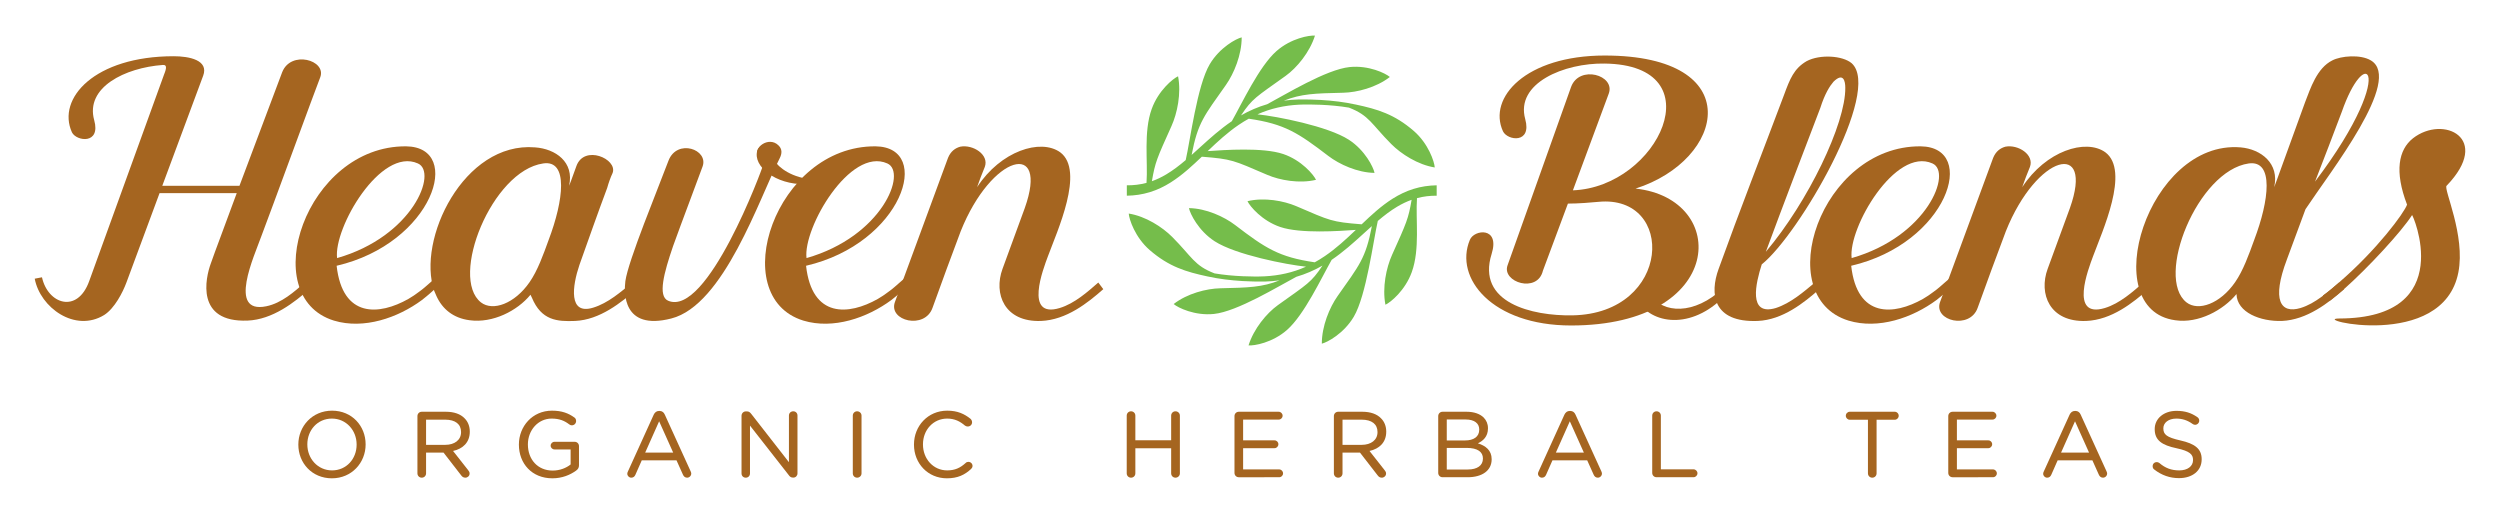 <?xml version="1.0" encoding="UTF-8" standalone="no"?>
<svg clip-rule="evenodd" fill-rule="evenodd" stroke-linejoin="round" stroke-miterlimit="2" viewBox="0 0 360 74" xmlns="http://www.w3.org/2000/svg"><path d="m0 0h360v74h-360z" fill="none"/><g fill-rule="nonzero"><path d="m47.792 68.877c2.862 0 4.857-2.254 4.857-4.87v-.026c0-2.63-1.956-4.845-4.831-4.845-2.863 0-4.858 2.254-4.858 4.871v.025c0 2.63 1.956 4.845 4.832 4.845zm.026-1.14c-2.06 0-3.562-1.697-3.562-3.73v-.026c0-2.034 1.463-3.705 3.536-3.705 2.059 0 3.562 1.697 3.562 3.731v.025c0 2.034-1.464 3.705-3.536 3.705z" fill="#a56520"/><path d="m60.11 68.165c0 .349.272.621.622.621s.622-.272.622-.621v-2.993h2.513l2.551 3.29c.143.195.324.324.596.324.311 0 .609-.246.609-.596 0-.194-.078-.323-.194-.466l-2.189-2.785c1.412-.311 2.409-1.23 2.409-2.772v-.026c0-.764-.272-1.438-.751-1.904-.583-.609-1.503-.945-2.695-.945h-3.471c-.35 0-.622.272-.622.621zm1.244-4.107v-3.627h2.759c1.45 0 2.279.648 2.279 1.775v.026c0 1.127-.932 1.826-2.279 1.826z" fill="#a56520"/><path d="m79.54 68.877c1.412 0 2.565-.492 3.407-1.101.285-.194.427-.44.427-.764v-2.772c0-.35-.272-.622-.622-.622h-2.901c-.311 0-.557.246-.557.557 0 .298.246.544.557.544h2.318v2.163c-.621.505-1.554.881-2.577.881-2.176 0-3.575-1.619-3.575-3.756v-.026c0-2.008 1.45-3.705 3.419-3.705 1.14 0 1.866.324 2.526.829.117.091.233.143.376.143.35 0 .622-.272.622-.622 0-.246-.104-.402-.247-.505-.867-.622-1.813-.985-3.225-.985-2.824 0-4.767 2.267-4.767 4.871v.025c0 2.708 1.866 4.845 4.819 4.845z" fill="#a56520"/><path d="m90.33 68.216c0 .311.259.57.57.57.272 0 .479-.142.596-.414l.919-2.086h5l.92 2.047c.116.272.311.453.609.453.324 0 .596-.272.596-.596 0-.077-.026-.181-.078-.298l-3.731-8.186c-.142-.324-.388-.531-.751-.531h-.065c-.375 0-.621.207-.777.531l-3.73 8.212c-.052.104-.078.208-.078.298zm2.578-3.044 2.007-4.507 2.021 4.507z" fill="#a56520"/><path d="m106.78 68.177c0 .35.259.609.609.609s.609-.259.609-.609v-6.891l5.557 7.099c.168.246.337.388.635.388h.064c.324 0 .583-.272.583-.596v-8.341c0-.35-.259-.609-.609-.609-.349 0-.621.259-.621.609v6.722l-5.415-6.943c-.168-.22-.337-.375-.634-.375h-.156c-.35 0-.622.285-.622.634z" fill="#a56520"/><path d="m122.803 68.165c0 .349.272.621.622.621s.635-.272.635-.621v-8.316c0-.35-.285-.622-.635-.622s-.622.272-.622.622z" fill="#a56520"/><path d="m136.352 68.877c1.568 0 2.578-.505 3.485-1.347.103-.104.207-.246.207-.441 0-.323-.272-.582-.596-.582-.155 0-.285.051-.388.155-.778.712-1.542 1.075-2.669 1.075-1.995 0-3.484-1.658-3.484-3.73v-.026c0-2.073 1.489-3.705 3.484-3.705 1.088 0 1.853.402 2.565 1.01.104.065.233.13.402.13.349 0 .621-.259.621-.609 0-.22-.116-.401-.233-.505-.868-.687-1.839-1.166-3.342-1.166-2.798 0-4.792 2.215-4.792 4.871v.025c0 2.708 2.007 4.845 4.74 4.845z" fill="#a56520"/><path d="m162.248 68.165c0 .349.272.621.621.621.35 0 .622-.272.622-.621v-3.614h5.156v3.614c0 .349.272.621.621.621.35 0 .635-.272.635-.621v-8.316c0-.35-.285-.622-.635-.622-.349 0-.621.272-.621.622v3.549h-5.156v-3.549c0-.35-.272-.622-.622-.622-.349 0-.621.272-.621.622z" fill="#a56520"/><path d="m184.203 68.721c.311 0 .557-.246.557-.556 0-.311-.246-.57-.557-.57h-5.194v-3.057h4.521c.311 0 .557-.259.557-.57s-.246-.557-.557-.557h-4.521v-2.992h5.13c.297 0 .557-.247.557-.557 0-.311-.26-.57-.557-.57h-5.752c-.349 0-.621.272-.621.621v8.187c0 .349.272.621.621.621z" fill="#a56520"/><path d="m192.079 68.165c0 .349.272.621.622.621.349 0 .621-.272.621-.621v-2.993h2.513l2.552 3.29c.142.195.324.324.596.324.311 0 .609-.246.609-.596 0-.194-.078-.323-.195-.466l-2.189-2.785c1.412-.311 2.41-1.23 2.41-2.772v-.026c0-.764-.272-1.438-.752-1.904-.583-.609-1.502-.945-2.694-.945h-3.471c-.35 0-.622.272-.622.621zm1.243-4.107v-3.627h2.759c1.451 0 2.28.648 2.28 1.775v.026c0 1.127-.933 1.826-2.28 1.826z" fill="#a56520"/><path d="m207.104 68.1c0 .349.272.621.622.621h3.627c2.073 0 3.446-.958 3.446-2.577v-.026c0-1.282-.881-1.93-1.982-2.28.725-.35 1.451-.945 1.451-2.15v-.026c0-.622-.221-1.127-.622-1.541-.531-.519-1.373-.829-2.461-.829h-3.459c-.35 0-.622.272-.622.621zm1.231-4.676v-3.018h2.72c1.257 0 1.956.557 1.956 1.437v.026c0 1.037-.816 1.555-2.047 1.555zm0 4.184v-3.109h2.876c1.554 0 2.331.57 2.331 1.515v.026c0 .998-.829 1.568-2.176 1.568z" fill="#a56520"/><path d="m221.47 68.216c0 .311.259.57.569.57.272 0 .48-.142.596-.414l.92-2.086h5l.92 2.047c.116.272.31.453.608.453.324 0 .596-.272.596-.596 0-.077-.026-.181-.078-.298l-3.73-8.186c-.143-.324-.389-.531-.751-.531h-.065c-.376 0-.622.207-.777.531l-3.731 8.212c-.052.104-.077.208-.077.298zm2.577-3.044 2.008-4.507 2.021 4.507z" fill="#a56520"/><path d="m237.92 68.1c0 .349.272.621.622.621h5.323c.311 0 .57-.259.57-.569 0-.311-.259-.57-.57-.57h-4.701v-7.733c0-.35-.273-.622-.622-.622-.35 0-.622.272-.622.622z" fill="#a56520"/><path d="m268.984 68.165c0 .349.272.621.621.621.35 0 .622-.272.622-.621v-7.721h2.617c.311 0 .57-.259.57-.57 0-.323-.259-.582-.57-.582h-6.477c-.311 0-.57.259-.57.582 0 .311.259.57.57.57h2.617z" fill="#a56520"/><path d="m286.988 68.721c.311 0 .557-.246.557-.556 0-.311-.246-.57-.557-.57h-5.194v-3.057h4.521c.311 0 .557-.259.557-.57s-.246-.557-.557-.557h-4.521v-2.992h5.13c.298 0 .557-.247.557-.557 0-.311-.259-.57-.557-.57h-5.751c-.35 0-.622.272-.622.621v8.187c0 .349.272.621.622.621z" fill="#a56520"/><path d="m294.216 68.216c0 .311.259.57.57.57.272 0 .48-.142.596-.414l.92-2.086h5l.919 2.047c.117.272.311.453.609.453.324 0 .596-.272.596-.596 0-.077-.026-.181-.078-.298l-3.73-8.186c-.143-.324-.389-.531-.751-.531h-.065c-.376 0-.622.207-.777.531l-3.731 8.212c-.052.104-.078.208-.078.298zm2.578-3.044 2.008-4.507 2.02 4.507z" fill="#a56520"/><path d="m313.776 68.851c1.917 0 3.264-1.049 3.264-2.707v-.026c0-1.49-.985-2.228-3.057-2.694-2.008-.454-2.461-.868-2.461-1.736v-.026c0-.764.712-1.386 1.865-1.386.829 0 1.58.22 2.357.777.104.078.221.117.35.117.324 0 .596-.272.596-.596 0-.246-.129-.415-.272-.505-.868-.609-1.775-.907-3.005-.907-1.814 0-3.135 1.101-3.135 2.617v.026c0 1.593 1.037 2.305 3.161 2.746 1.917.414 2.357.893 2.357 1.683v.026c0 .881-.79 1.477-1.982 1.477-1.139 0-2.02-.337-2.862-1.062-.091-.065-.22-.13-.376-.13-.35 0-.596.246-.596.596 0 .195.091.376.233.467 1.063.829 2.254 1.243 3.563 1.243z" fill="#a56520"/><path d="m168.604 26.256c1.669-1.056 3.085-2.38 4.46-3.691 4.372.349 4.49.499 9.407 2.609 1.824.783 4.638 1.296 7.035.721-.354-.751-2.103-2.832-4.725-3.717-2.914-.984-8.494-.581-10.877-.416 1.428-1.366 2.865-2.691 4.464-3.775.47-.322.956-.619 1.452-.893 5.174.753 7.113 2.04 11.46 5.363 1.585 1.211 4.194 2.405 6.656 2.441-.167-.816-1.372-3.269-3.706-4.776-3.014-1.947-10.376-3.374-13.154-3.657.937-.418 1.911-.747 2.914-.973 1.004-.232 2.032-.366 3.066-.418 1.031-.052 2.09-.018 3.132.016 1.358.061 2.716.183 4.053.406 2.958 1.136 3.217 2.353 6.106 5.253 1.412 1.418 3.825 2.98 6.258 3.366-.053-.832-.914-3.432-3.02-5.257-2.782-2.412-5.245-3.14-8.326-3.798-1.661-.366-3.35-.562-5.038-.665-1.064-.054-2.114-.093-3.192-.073-.718.017-1.437.077-2.152.176 2.533-1.001 4.434-1.052 8.547-1.143 1.979-.044 4.752-.746 6.714-2.269-.623-.538-3.048-1.712-5.794-1.429-3.375.347-9.317 4.002-11.867 5.35-1.313.382-2.58.93-3.771 1.612 1.649-2.468 2.135-2.616 6.422-5.689 1.62-1.162 3.474-3.401 4.227-5.799-.811-.076-3.456.386-5.547 2.229-2.486 2.192-4.942 7.486-6.424 10.09-1.648 1.117-3.13 2.446-4.572 3.76-.406.369-.811.738-1.218 1.1.891-4.68 1.814-5.639 4.938-10.078 1.156-1.643 2.277-4.333 2.27-6.852-.795.184-3.17 1.46-4.603 3.874-1.808 3.048-2.813 10.992-3.458 13.797-.9.765-1.821 1.477-2.805 2.063-.663.395-1.352.727-2.064.981.464-2.737.712-3.262 2.82-7.941.829-1.839 1.427-4.698.95-7.169-.745.336-2.839 2.052-3.795 4.702-1.202 3.332-.533 7.546-.749 10.646-.924.249-1.877.361-2.836.351l.001 1.497c1.116-.016 2.239-.18 3.314-.511 1.075-.328 2.092-.822 3.027-1.414" fill="#75bd4b"/><path d="m204.045 28.532c.923-.248 1.877-.36 2.837-.351l-.001-1.496c-1.117.017-2.24.179-3.314.511-1.075.329-2.092.823-3.028 1.414-1.669 1.056-3.085 2.38-4.459 3.691-4.373-.348-4.491-.499-9.408-2.609-1.824-.783-4.638-1.296-7.035-.721.355.75 2.104 2.832 4.725 3.717 2.914.984 8.494.582 10.877.416-1.427 1.366-2.866 2.692-4.464 3.775-.47.322-.955.619-1.452.893-5.174-.753-7.113-2.041-11.46-5.363-1.585-1.211-4.193-2.405-6.655-2.441.166.816 1.371 3.268 3.706 4.776 3.013 1.947 10.375 3.374 13.153 3.657-.937.418-1.911.747-2.914.974-1.004.231-2.031.365-3.066.417-1.03.052-2.09.018-3.132-.016-1.358-.061-2.715-.183-4.054-.406-2.957-1.136-3.215-2.353-6.104-5.254-1.412-1.417-3.826-2.979-6.259-3.365.054.832.913 3.432 3.02 5.258 2.781 2.41 5.245 3.138 8.324 3.797 1.661.366 3.352.562 5.04.664 1.064.055 2.114.094 3.191.074.719-.017 1.438-.077 2.153-.176-2.533 1.001-4.433 1.051-8.547 1.143-1.978.044-4.752.746-6.713 2.269.622.538 3.047 1.711 5.793 1.429 3.375-.347 9.317-4.003 11.868-5.35 1.312-.382 2.58-.93 3.77-1.613-1.649 2.469-2.134 2.616-6.421 5.69-1.621 1.162-3.474 3.401-4.227 5.799.81.076 3.455-.386 5.546-2.23 2.486-2.19 4.943-7.485 6.424-10.088 1.648-1.118 3.13-2.446 4.572-3.761.406-.369.811-.738 1.219-1.1-.892 4.68-1.815 5.638-4.939 10.079-1.156 1.642-2.277 4.332-2.269 6.851.794-.185 3.169-1.46 4.602-3.875 1.808-3.047 2.813-10.991 3.458-13.796.9-.765 1.822-1.477 2.805-2.063.663-.395 1.352-.728 2.065-.981-.465 2.736-.713 3.262-2.821 7.941-.828 1.839-1.427 4.698-.95 7.169.745-.336 2.84-2.052 3.795-4.702 1.203-3.333.533-7.547.749-10.647" fill="#75bd4b"/><path d="m29.254 10.913c.85-2.263-2.026-2.816-4.249-2.816-11.375 0-16.867 6.085-14.644 10.963.654 1.307 4.184 1.76 3.203-1.76-1.307-4.727 4.446-7.544 9.872-7.946.588-.05.588.402.196 1.358l-10.787 29.771c-1.7 4.727-5.949 3.319-6.799-.553l-1.046.201c.785 4.174 5.818 7.795 10.002 5.23 1.504-.956 2.681-3.269 3.204-4.677l4.772-12.874h11.114c-1.634 4.476-3.138 8.398-3.726 10.108-.785 2.112-2.223 8.549 5.295 8.247 3.596-.15 6.734-2.615 8.956-4.576l-.719-.905c-1.503 1.308-3.334 2.967-5.557 3.42-5.622 1.156-1.699-7.292-.719-10.058 1.177-3.068 8.041-21.825 8.499-22.932.915-2.464-4.249-3.922-5.491-.704-.916 2.464-3.661 9.756-6.146 16.344h-11.114l5.884-15.841z" fill="#a56520"/><path d="m48.475 38.27c13.859-3.218 18.37-17.098 10.002-17.199-14.448-.1-21.639 21.625-10.395 25.094 4.315 1.308 9.218-.402 12.683-2.967.981-.754 1.765-1.508 2.681-2.313.13-.05.196-.151.261-.251l-.981-.654c-.196.201-.392.402-.653.603-.589.503-1.112 1.006-1.765 1.459-.458.352-.981.704-1.504 1.006-4.184 2.363-9.48 2.816-10.329-4.778zm.065-1.106c-.523-4.325 6.276-16.042 11.637-13.628 2.876 1.257-.719 10.51-11.637 13.628z" fill="#a56520"/><path d="m82.993 23.938-.785 2.162-.261.654c.784-3.42-1.962-5.331-4.903-5.532-10.264-.855-17.063 13.327-14.514 20.669.131.251.196.503.327.754.85 1.861 2.419 3.168 4.773 3.47 3.334.453 6.864-1.358 8.76-3.671.131.302.065.151.196.402 1.373 3.319 3.661 3.47 6.211 3.37 3.595-.151 6.668-2.666 8.891-4.576l-.654-.956c-1.569 1.308-3.465 2.967-5.622 3.621-3.596 1.106-3.008-3.118-1.962-6.186 1.308-3.671 2.615-7.392 3.988-11.063.196-.704.458-1.459.785-2.163.719-2.011-4.119-4.123-5.23-.955zm-4.773-.402c3.661-.554 2.942 5.33.785 11.013-.785 2.162-1.569 4.375-2.746 6.085-2.157 3.118-5.295 4.224-6.995 2.916-4.576-3.57 1.569-18.958 8.956-20.014z" fill="#a56520"/><path d="m90.053 40.483c-.196 1.559-.457 7.191 6.603 5.381 7.584-1.911 12.683-17.3 15.625-23.083.327-.653.392-1.307-.196-1.86-1.373-1.358-3.792.352-2.877 1.76.392.603.85.402.719.955-.13.654-8.106 22.127-13.728 19.663-1.504-.654-.589-4.023.719-7.845 1.242-3.47 3.791-10.158 4.249-11.466.915-2.464-3.661-4.073-4.903-.855-1.504 4.023-5.818 14.433-6.211 17.35z" fill="#a56520"/></g><path d="m111.24 22.458c-.007.046.002.129.062.286.331.876 1.925 2.482 4.808 2.982.305.052.273.128.371.421 0 .002-.133.27-.135.272-.157.137-.177.1-.385.104-4.309.085-7.576-2.594-6.912-4.819.022-.074.149-.502.636-.725.138-.063.29-.101.442-.107.073-.003.498-.02.862.32.052.049.353.33.371.812.001.002-.066.425-.072.462-.002.012-.006.01-.048-.008z" fill="#a56520"/><path d="m116.073 38.27c13.859-3.218 18.37-17.098 10.002-17.199-14.448-.1-21.639 21.625-10.395 25.094 4.315 1.308 9.218-.402 12.683-2.967.981-.754 1.765-1.508 2.681-2.313.13-.05.196-.151.261-.251l-.981-.654c-.196.201-.392.402-.653.603-.589.503-1.112 1.006-1.765 1.459-.458.352-.981.704-1.504 1.006-4.184 2.363-9.479 2.816-10.329-4.778zm.065-1.106c-.523-4.325 6.276-16.042 11.637-13.628 2.876 1.257-.719 10.51-11.637 13.628z" fill="#a56520" fill-rule="nonzero"/><path d="m144.36 38.723c-1.307 3.57.262 7.694 5.557 7.493 3.661-.151 6.734-2.615 8.956-4.576l-.719-.956c-1.503 1.308-3.399 3.017-5.557 3.671-5.164 1.559-2.353-5.683-1.699-7.443 1.307-3.57 5.36-12.32 1.765-14.986-2.811-2.011-8.564-.201-11.964 5.029.327-.955.719-1.961 1.111-2.917.654-1.76-1.699-3.268-3.53-2.916-.719.201-1.373.653-1.765 1.609l-7.649 20.769c-.981 2.716 4.315 4.023 5.426.805 1.308-3.671 2.681-7.342 4.053-11.013 4.446-11.114 12.749-13.226 9.218-3.319-1.046 2.916-2.157 5.833-3.203 8.75z" fill="#a56520" fill-rule="nonzero"/><path d="m231.661 13.478c.981-2.665-4.249-4.174-5.426-.956l-9.152 25.698c-.85 2.414 4.314 4.073 5.099.754l3.596-9.655c1.438 0 3.399-.151 4.38-.252 11.179-1.106 10.591 16.093-3.727 16.344-5.818.101-13.859-1.81-11.636-8.851 1.242-3.972-2.55-3.52-3.138-2.011-2.289 5.481 3.203 12.321 14.578 12.321 22.293 0 22.882-18.255 9.283-19.714 12.945-4.123 16.279-19.16-4.445-19.16-11.375 0-16.867 6.085-14.644 10.913.654 1.358 4.184 1.81 3.203-1.76-1.438-5.18 5.623-8.097 11.441-7.996 16.017.201 7.714 17.802-4.576 18.255z" fill="#a56520" fill-rule="nonzero"/><path d="m249.561 40.573c.126.105.129.113.144.276.019.205-.015.204-.141.367-4.488 5.827-10.427 5.938-13.205 2.849-.044-.05-.304-.339-.261-.785.013-.13.05-.26.111-.375.201-.379.549-.484.61-.502.396-.119.71.046.764.074.316.166.27.223.505.491 1.991 2.274 6.686 2.286 10.895-2.342.11-.121.112-.133.275-.148.166-.016.174-.012.303.095z" fill="#a56520"/><path d="m247.482 38.723c-1.307 3.57-.85 7.744 5.622 7.493 3.596-.151 6.669-2.615 8.891-4.576l-.653-.956c-1.569 1.308-3.465 2.967-5.623 3.671-4.053 1.207-2.876-3.621-2.026-6.286 5.361-4.275 17.39-24.993 12.944-28.966-1.307-1.107-4.576-1.308-6.472-.302-1.831 1.056-2.419 2.565-3.269 4.878-3.138 8.348-6.407 16.696-9.414 25.044zm6.799-2.464c2.681-7.242 5.099-13.528 7.845-20.719.654-2.062 1.373-3.169 1.896-3.772 1.438-1.408 1.7-.05 1.7.855.065 5.18-5.361 16.444-11.441 23.636z" fill="#a56520" fill-rule="nonzero"/><path d="m266.572 38.27c13.859-3.218 18.37-17.098 10.002-17.199-14.448-.1-21.639 21.625-10.394 25.094 4.314 1.308 9.217-.402 12.682-2.967.981-.754 1.765-1.508 2.681-2.313.13-.05.196-.151.261-.251l-.98-.654c-.197.201-.393.402-.654.603-.589.503-1.112 1.006-1.765 1.459-.458.352-.981.704-1.504 1.006-4.184 2.363-9.479 2.816-10.329-4.778zm.065-1.106c-.523-4.325 6.276-16.042 11.637-13.628 2.876 1.257-.719 10.51-11.637 13.628z" fill="#a56520" fill-rule="nonzero"/><path d="m294.859 38.723c-1.307 3.57.262 7.694 5.557 7.493 3.661-.151 6.734-2.615 8.956-4.576l-.719-.956c-1.503 1.308-3.399 3.017-5.557 3.671-5.164 1.559-2.353-5.683-1.699-7.443 1.307-3.57 5.36-12.32 1.765-14.986-2.811-2.011-8.564-.201-11.964 5.029.327-.955.719-1.961 1.112-2.917.653-1.76-1.7-3.268-3.531-2.916-.719.201-1.373.653-1.765 1.609l-7.649 20.769c-.98 2.716 4.315 4.023 5.426.805 1.308-3.671 2.681-7.342 4.054-11.013 4.445-11.114 12.748-13.226 9.218-3.319-1.046 2.916-2.158 5.833-3.204 8.75z" fill="#a56520" fill-rule="nonzero"/><path d="m329.312 37.365 2.68-7.242c3.596-5.431 14.056-18.657 9.414-21.423-1.503-.905-4.314-.653-5.557 0-2.222 1.107-3.138 4.024-3.922 6.035l-4.053 11.164-.393 1.056c.785-3.419-1.895-5.481-4.837-5.733-13.337-1.106-20.855 23.334-9.414 24.893 3.334.503 6.929-1.458 8.825-3.771.066 2.665 3.465 3.972 6.538 3.872 3.595-.151 6.733-2.615 8.956-4.576l-.719-.956c-1.569 1.308-3.399 3.017-5.557 3.671-2.876.855-4.184-1.106-1.961-6.99zm7.91-21.272c1.635-4.677 3.4-6.236 3.792-5.13.458 1.358-1.177 6.639-7.649 15.188 1.177-2.967 2.746-7.141 3.857-10.058zm-22.358 27.457c-4.576-3.57 1.569-18.958 8.956-20.014 3.661-.503 2.942 5.33.785 11.013-.785 2.162-1.569 4.375-2.746 6.085-2.157 3.118-5.295 4.224-6.995 2.916z" fill="#a56520" fill-rule="nonzero"/><path d="m346.616 29.47c-.392 1.156-4.315 6.487-9.806 11.214-.719.654-1.438 1.257-2.288 1.861-.131.503.98.754.98.754.72-.553 1.308-1.056 2.027-1.659 3.465-3.068 8.303-8.298 9.806-10.662 0-.352 6.734 14.835-10.46 14.886-4.511 0 14.906 4.777 17.129-6.638 1.046-5.331-2.158-12.019-1.7-12.472 6.603-6.839-.458-10.259-4.838-6.839-2.092 1.659-2.68 4.777-.85 9.555z" fill="#a56520" fill-rule="nonzero"/></svg>